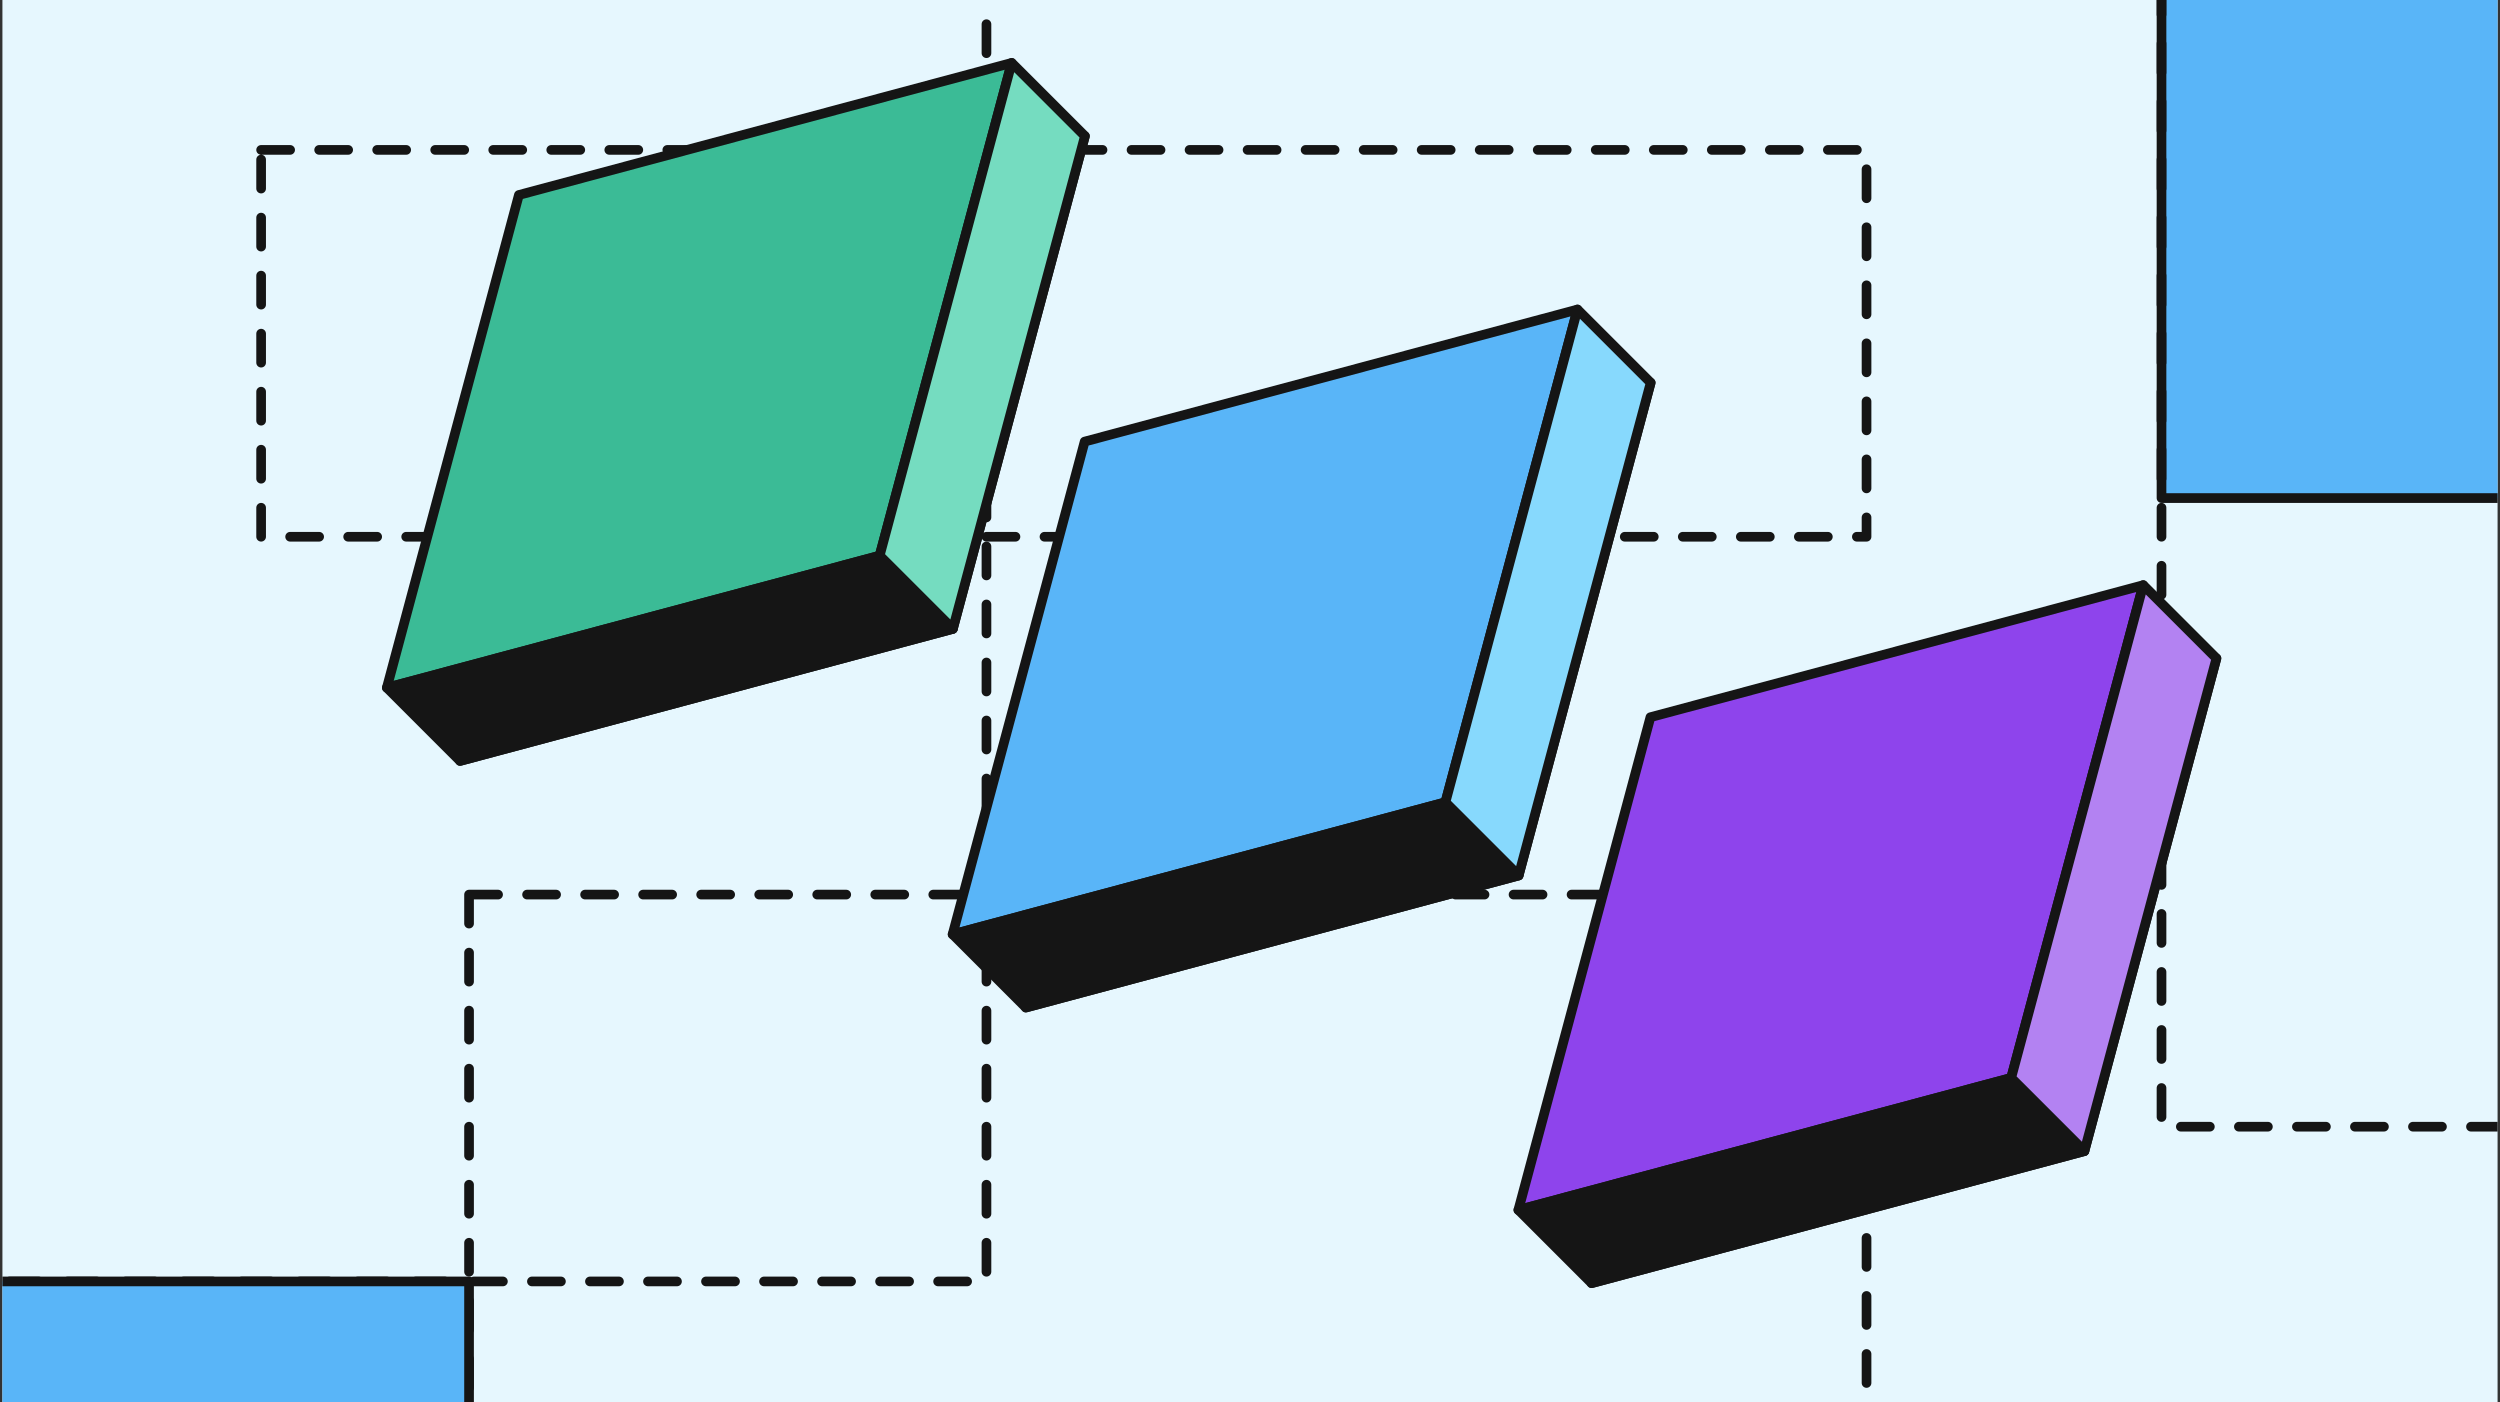 <svg width="517" height="290" viewBox="0 0 517 290" fill="none" xmlns="http://www.w3.org/2000/svg">
<rect x="0" y="0" width="517" height="290" fill="#333333" stroke="none"/>
<g clip-path="url(#clip0_9125_1030)">
<rect width="516" height="290" transform="translate(0.5)" fill="#E6F7FE"/>
<rect x="97" y="185" width="289" height="134" stroke="#151515" stroke-width="2" stroke-linecap="round" stroke-linejoin="round" stroke-dasharray="6 6"/>
<rect x="-10" y="-9" width="214" height="274" stroke="#151515" stroke-width="2" stroke-linecap="round" stroke-linejoin="round" stroke-dasharray="6 6"/>
<rect x="447" y="-2" width="144" height="105" fill="#59B5F8" stroke="#151515" stroke-width="2" stroke-linecap="round" stroke-linejoin="round"/>
<rect x="-106" y="265" width="203" height="135" fill="#59B5F8" stroke="#151515" stroke-width="2" stroke-linecap="round" stroke-linejoin="round"/>
<rect x="54" y="31" width="332" height="80" stroke="#151515" stroke-width="2" stroke-linecap="round" stroke-linejoin="round" stroke-dasharray="6 6"/>
<rect x="447" y="-59" width="279" height="292" stroke="#151515" stroke-width="2" stroke-linecap="round" stroke-linejoin="round" stroke-dasharray="6 6"/>
<path d="M122.453 55.465L224.354 28.156L197.046 130.057L95.144 157.366L122.453 55.465Z" fill="#151515" stroke="#151515" stroke-width="2" stroke-linejoin="round"/>
<path d="M107.308 40.32L209.21 13.012L195.555 63.962L181.901 114.913L80 142.221L107.308 40.32Z" fill="#3BBB96" stroke="#151515" stroke-width="2" stroke-linejoin="round"/>
<path d="M80.004 142.218L181.905 114.91L197.047 130.051L95.146 157.36L80.004 142.218Z" fill="#151515" stroke="#151515" stroke-width="2" stroke-linejoin="round"/>
<path d="M181.914 114.901L209.223 13L224.364 28.142L197.056 130.043L181.914 114.901Z" fill="#75DCC0" stroke="#151515" stroke-width="2" stroke-linejoin="round"/>
<path d="M239.453 106.465L341.354 79.156L314.046 181.057L212.145 208.366L239.453 106.465Z" fill="#151515" stroke="#151515" stroke-width="2" stroke-linejoin="round"/>
<path d="M224.308 91.32L326.21 64.012L298.901 165.913L197 193.221L224.308 91.32Z" fill="#59B5F8" stroke="#151515" stroke-width="2" stroke-linejoin="round"/>
<path d="M197.004 193.218L298.905 165.91L314.047 181.051L212.146 208.36L197.004 193.218Z" fill="#151515" stroke="#151515" stroke-width="2" stroke-linejoin="round"/>
<path d="M298.914 165.901L326.223 64L341.364 79.142L314.056 181.043L298.914 165.901Z" fill="#87D9FD" stroke="#151515" stroke-width="2" stroke-linejoin="round"/>
<path d="M356.453 163.465L458.354 136.156L431.046 238.057L329.145 265.366L356.453 163.465Z" fill="#151515" stroke="#151515" stroke-width="2" stroke-linejoin="round"/>
<path d="M341.308 148.32L443.21 121.012L415.901 222.913L314 250.221L341.308 148.32Z" fill="#8E44EC" stroke="#151515" stroke-width="2" stroke-linejoin="round"/>
<path d="M314.004 250.218L415.905 222.91L431.047 238.051L329.146 265.36L314.004 250.218Z" fill="#151515" stroke="#151515" stroke-width="2" stroke-linejoin="round"/>
<path d="M415.914 222.901L443.223 121L458.364 136.142L431.056 238.043L415.914 222.901Z" fill="#B382F2" stroke="#151515" stroke-width="2" stroke-linejoin="round"/>
</g>
<defs>
<clipPath id="clip0_9125_1030">
<rect width="516" height="290" fill="white" transform="translate(0.5)"/>
</clipPath>
</defs>
</svg>
